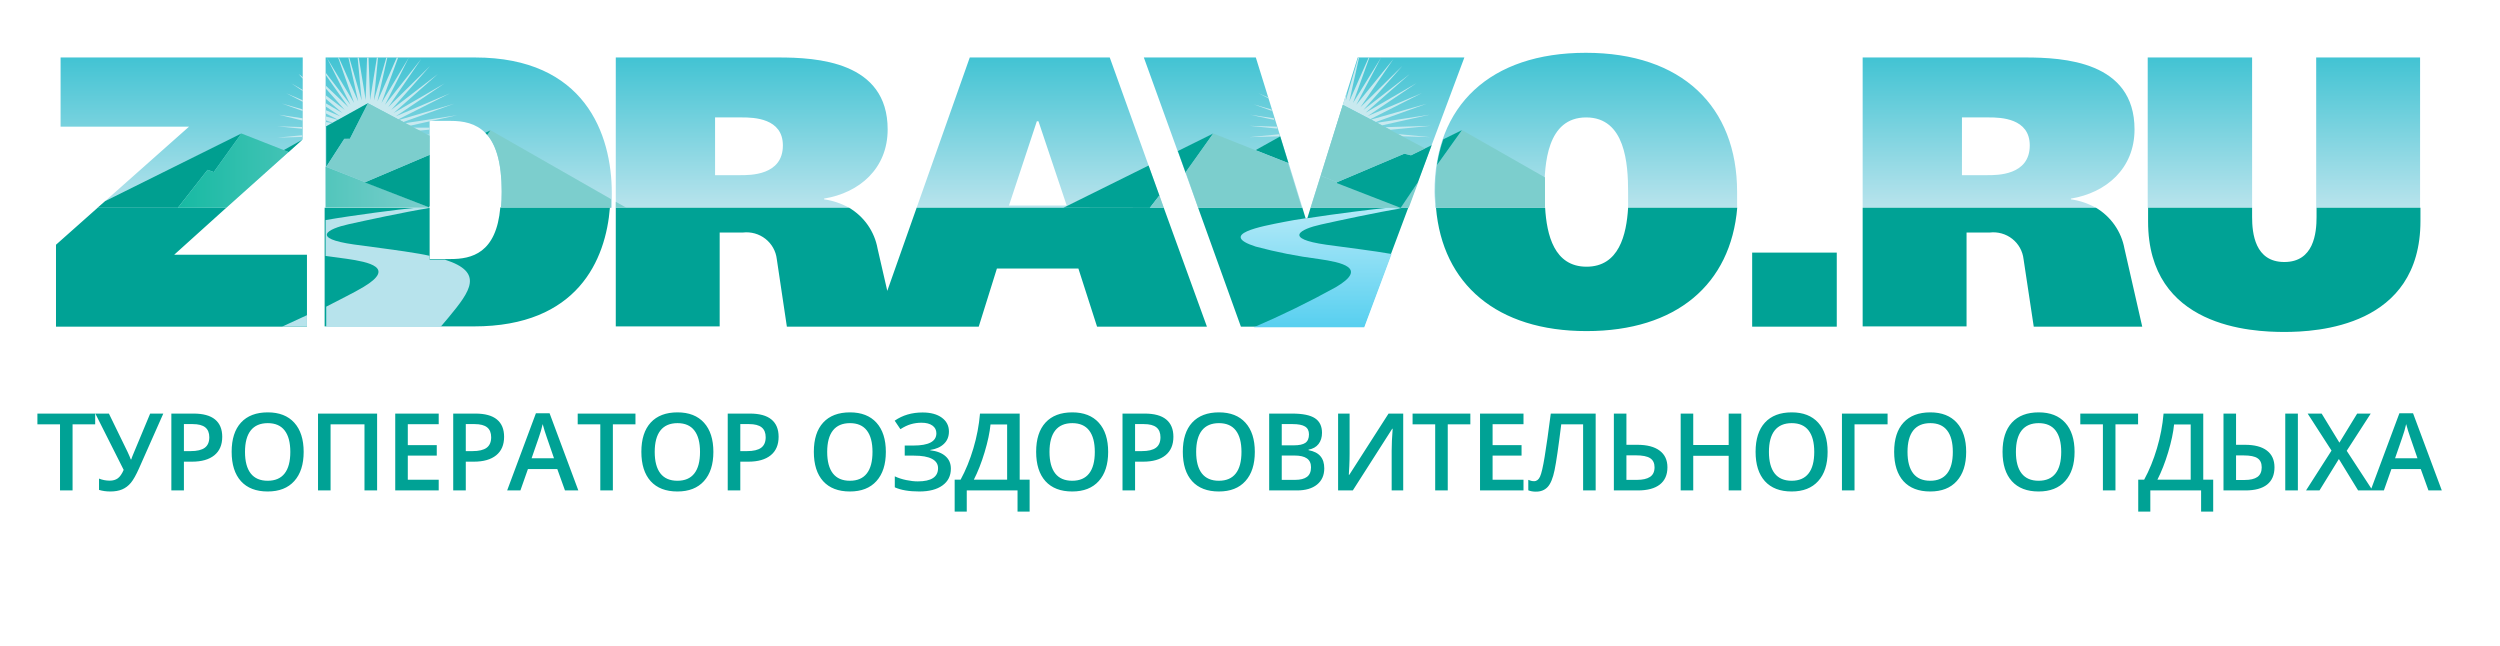 <svg width="209" height="54" viewBox="0 0 209 54" fill="none" xmlns="http://www.w3.org/2000/svg">
<path fill-rule="evenodd" clip-rule="evenodd" d="M202.319 17.366H193.633V4.805H202.319V17.366ZM188.245 17.366H179.549V4.805H188.276V17.366H188.245ZM175.222 17.366H155.718V4.805H169.303C172.517 4.805 178.446 5.125 178.446 10.818C178.446 14.097 176.074 16.118 173.131 16.603V16.665C173.862 16.768 174.568 17.006 175.211 17.366H175.222ZM145.233 17.366H136.11C136.11 16.902 136.11 16.459 136.11 16.056C136.11 13.705 135.881 9.817 132.604 9.817C129.328 9.817 129.109 13.705 129.109 16.056C129.109 16.459 129.109 16.902 129.109 17.366H119.987C119.987 16.943 119.924 16.5 119.924 16.056C119.924 8.838 124.564 4.414 132.573 4.414C140.583 4.414 145.222 8.879 145.222 16.056C145.222 16.5 145.222 16.943 145.222 17.366H145.233ZM117.73 17.366H109.564L113.506 4.805H122.421L117.73 17.366V17.366ZM108.877 17.366H100.161L95.625 4.805H104.987L108.888 17.366H108.877ZM97.29 17.366H76.631L81.073 4.805H92.775L97.29 17.366ZM70.983 17.366H51.479V4.805H65.064C68.278 4.805 74.208 5.125 74.208 10.818C74.208 14.097 71.846 16.118 68.892 16.603V16.665C69.624 16.768 70.329 17.006 70.973 17.366H70.983ZM51.042 17.366H41.878C41.922 16.921 41.943 16.473 41.941 16.026C41.941 10.869 39.777 10.106 37.665 10.106H35.918V17.325H27.222V4.805H39.704C48.889 4.805 51.146 11.199 51.146 16.149C51.146 16.541 51.146 16.954 51.146 17.366H51.042ZM18.921 17.366H8.165L15.8 10.591H5.065V4.805H25.308V11.653L18.921 17.366V17.366ZM164.019 9.817H166.286C167.254 9.817 169.688 9.879 169.688 12.158C169.688 14.675 166.931 14.644 166.161 14.644H164.019V9.817V9.817ZM86.815 10.137L89.176 17.18H84.35L86.68 10.137H86.815ZM59.77 9.817H62.037C63.015 9.817 65.449 9.879 65.449 12.158C65.449 14.675 62.693 14.644 61.912 14.644H59.78V9.817H59.77Z" fill="url(#paint0_linear)"/>
<path fill-rule="evenodd" clip-rule="evenodd" d="M8.165 17.366H18.921L14.563 21.295H25.662V27.308H4.681V20.46L8.165 17.366ZM27.222 17.366H35.918V21.656H37.665C39.423 21.656 41.493 21.182 41.826 17.346H50.99C50.647 21.718 48.296 27.287 39.621 27.287H27.139V17.366H27.222ZM51.479 17.366H70.983C71.604 17.733 72.138 18.227 72.549 18.816C72.96 19.405 73.238 20.075 73.365 20.78L74.177 24.317L76.631 17.366H97.29L100.899 27.308H91.714L90.154 22.45H83.341L81.822 27.308H65.782L64.939 21.656C64.901 21.326 64.797 21.007 64.634 20.717C64.471 20.427 64.251 20.172 63.989 19.966C63.726 19.76 63.425 19.608 63.102 19.517C62.78 19.427 62.443 19.4 62.11 19.439H60.165V27.287H51.479V17.366ZM100.161 17.366H108.878L109.158 18.274H109.283L109.564 17.366H117.73L114.016 27.308H103.739L100.161 17.366V17.366ZM120.049 17.366H129.172C129.307 19.625 129.921 22.296 132.636 22.296C135.351 22.296 135.975 19.625 136.11 17.366H145.233C144.692 23.77 140.146 27.679 132.636 27.679C125.126 27.679 120.59 23.75 120.049 17.366V17.366ZM155.718 17.366H175.222C175.841 17.734 176.374 18.229 176.785 18.818C177.196 19.406 177.475 20.075 177.604 20.78L179.091 27.308H170.021L169.168 21.656C169.13 21.327 169.027 21.008 168.865 20.718C168.703 20.428 168.485 20.173 168.223 19.967C167.961 19.761 167.661 19.608 167.339 19.518C167.017 19.427 166.681 19.4 166.349 19.439H164.404V27.287H155.718V17.366ZM179.549 17.366H188.276V18.14C188.276 19.491 188.505 21.904 190.97 21.904C193.436 21.904 193.664 19.491 193.664 18.14V17.366H202.35V18.47C202.35 27.338 193.664 27.751 190.97 27.751C188.276 27.751 179.58 27.39 179.58 18.521V17.366H179.549ZM146.481 27.308H153.554V21.12H146.481V27.308Z" fill="#00A295"/>
<path fill-rule="evenodd" clip-rule="evenodd" d="M30.811 4.806L30.936 8.363L31.508 4.806H31.602L31.259 8.405L32.299 4.806H32.382L31.55 8.487L33.172 4.806H33.287L31.893 8.611L34.181 4.806L32.184 8.766L35.222 4.919L32.455 8.962L35.95 5.517L32.704 9.188L36.605 6.188L32.912 9.446L37.167 6.971L33.089 9.725L37.624 7.796L33.287 9.983L30.759 8.632L28.273 10.014L27.233 9.477V9.209L28.45 9.725L27.233 8.9V8.632L28.627 9.446L27.223 8.25V7.961L28.824 9.188L27.223 7.384V7.147L29.126 8.962L27.223 6.26V6.074L29.303 8.766L27.316 4.806L29.605 8.611L28.263 4.806H28.325L29.948 8.487L29.126 4.806H29.199L30.239 8.405L29.896 4.806H29.989L30.572 8.363L30.686 4.806H30.811ZM25.308 8.508L23.925 7.796L25.329 8.394V8.508H25.308ZM25.308 7.611L24.362 6.971L25.308 7.518V7.611ZM25.308 6.579L24.965 6.188L25.35 6.476L25.308 6.579ZM33.339 10.034L37.968 8.673L33.724 10.199L33.339 9.993V10.034ZM33.838 10.302L38.207 9.632L34.244 10.519L33.838 10.312V10.302ZM34.545 10.674H35.919V10.838L34.951 10.931L34.545 10.715V10.674ZM35.586 11.251H35.877V11.344L35.586 11.199V11.251ZM25.267 11.447L23.186 11.509L25.267 11.303V11.447V11.447ZM25.267 10.766L23.186 10.56L25.267 10.622V10.766V10.766ZM27.347 10.539H27.171V10.189L27.743 10.282L27.347 10.498V10.539ZM25.267 10.075L23.322 9.591L25.308 9.89V10.034L25.267 10.075ZM27.836 10.271L27.181 10.034V9.714L28.221 10.014L27.836 10.23V10.271ZM25.308 9.281L23.561 8.652L25.308 9.147V9.281Z" fill="#C8E9EF"/>
<path fill-rule="evenodd" clip-rule="evenodd" d="M34.805 17.366C33.421 17.49 29.531 17.995 27.222 18.398V21.398L28.99 21.636C30.831 21.904 33.099 22.368 30.394 23.987C29.573 24.482 28.449 25.018 27.274 25.637V27.338H36.823L37.478 26.565C39.361 24.296 40.474 22.76 37.197 21.708H35.918V21.388C35.647 21.326 35.356 21.264 35.044 21.213C33.609 20.955 31.05 20.646 29.593 20.439C25.963 19.924 27.367 19.14 29.136 18.748C30.53 18.439 33.848 17.717 35.855 17.397L34.805 17.366ZM25.662 26.348L23.581 27.308H25.662V26.348Z" fill="url(#paint1_linear)"/>
<path fill-rule="evenodd" clip-rule="evenodd" d="M8.8 16.809L20.18 11.158L17.871 14.386L17.351 14.2L14.875 17.366H8.155L8.8 16.809Z" fill="#009F90"/>
<path fill-rule="evenodd" clip-rule="evenodd" d="M23.717 12.55L25.267 11.684L24.122 12.715L23.717 12.56V12.55ZM27.222 10.591L30.759 8.631L29.251 11.601H28.783L27.274 13.942V10.591H27.222Z" fill="#009F90"/>
<path fill-rule="evenodd" clip-rule="evenodd" d="M20.18 11.158L24.122 12.705L18.921 17.366H14.875L17.351 14.2L17.871 14.386L20.18 11.158ZM27.222 13.932L35.918 17.346H27.222V13.932V13.932Z" fill="url(#paint2_linear)"/>
<path fill-rule="evenodd" clip-rule="evenodd" d="M40.994 10.88L51.084 16.645C51.084 16.882 51.084 17.119 51.084 17.366H41.878C41.922 16.921 41.943 16.474 41.941 16.026C41.941 13.561 41.462 12.107 40.724 11.251L40.994 10.88ZM51.48 16.871L52.364 17.366H51.48V16.871ZM35.877 17.366H35.773L35.877 17.222V17.366Z" fill="url(#paint3_linear)"/>
<path fill-rule="evenodd" clip-rule="evenodd" d="M30.53 15.232L35.919 12.942V17.222L35.846 17.325L30.53 15.263V15.232ZM40.568 11.107L40.995 10.9L40.724 11.272L40.568 11.086V11.107Z" fill="#009F90"/>
<path fill-rule="evenodd" clip-rule="evenodd" d="M30.759 8.631L35.919 11.354V12.942L30.53 15.231L27.274 13.953L28.783 11.612L29.251 11.601L30.759 8.631Z" fill="url(#paint4_linear)"/>
<path fill-rule="evenodd" clip-rule="evenodd" d="M112.57 7.786L112.508 8.405L113.548 4.806H113.621L112.799 8.487L114.422 4.806H114.484L113.111 8.611L115.462 4.806L113.382 8.766L116.502 4.919L113.735 8.962L117.23 5.517L113.985 9.188L117.854 6.188L114.162 9.426L118.416 6.951L114.339 9.704L118.874 7.776L114.567 9.962L112.258 8.766L112.57 7.734V7.786ZM106.1 8.25L105.206 7.796L106.069 8.168L106.1 8.25ZM114.64 9.993L119.269 8.673L115.025 10.199L114.64 9.993V9.993ZM115.14 10.261L119.508 9.591L115.545 10.477L115.14 10.261V10.261ZM115.836 10.632L119.623 10.519L116.242 10.849L115.826 10.632H115.836ZM116.877 11.21L119.581 11.467L117.241 11.395L116.877 11.21ZM107.016 11.395L104.446 11.467L106.964 11.22V11.395H107.016ZM106.818 10.756L104.446 10.519L106.776 10.591V10.756H106.818ZM106.6 10.044L104.519 9.591L106.506 9.89V10.044H106.6ZM106.35 9.281L104.81 8.724L106.308 9.158V9.281H106.35Z" fill="#C8E9EF"/>
<path fill-rule="evenodd" clip-rule="evenodd" d="M116.055 17.366C114.828 17.48 111.614 17.882 109.294 18.243H109.169C108.431 18.356 107.786 18.459 107.349 18.552C105.456 18.923 101.784 19.583 104.977 20.615C106.713 21.08 108.478 21.428 110.262 21.656C112.113 21.924 114.422 22.388 111.676 24.008C109.45 25.238 107.162 26.357 104.821 27.359H114.048L116.336 21.233C114.911 20.976 112.352 20.666 110.886 20.46C107.266 19.944 108.67 19.161 110.438 18.769C111.832 18.459 115.151 17.738 117.158 17.418L116.055 17.366Z" fill="url(#paint5_linear)"/>
<path fill-rule="evenodd" clip-rule="evenodd" d="M88.906 17.366L96.021 13.839L96.926 16.345L96.125 17.377L88.906 17.366ZM98.455 12.633L101.43 11.158L99.121 14.438L98.497 12.695L98.455 12.633Z" fill="#00A295"/>
<path fill-rule="evenodd" clip-rule="evenodd" d="M104.967 12.55L107.026 11.406L107.713 13.633L104.967 12.55Z" fill="#009F90"/>
<path fill-rule="evenodd" clip-rule="evenodd" d="M101.43 11.158L107.671 13.633L108.836 17.366H100.161L99.121 14.376L101.43 11.148V11.158ZM110.407 14.695L117.22 17.366H109.564L110.407 14.695ZM97.29 17.366H96.125L96.926 16.335L97.29 17.366V17.366Z" fill="url(#paint6_linear)"/>
<path fill-rule="evenodd" clip-rule="evenodd" d="M122.234 10.88L129.162 14.83C129.162 15.263 129.162 15.675 129.162 16.057C129.162 16.438 129.162 16.902 129.162 17.366H120.039C120.039 16.944 119.977 16.5 119.977 16.057C119.978 15.301 120.034 14.546 120.143 13.798L122.224 10.88H122.234ZM117.73 17.366H117.064L118.583 15.18L117.772 17.366H117.73Z" fill="url(#paint7_linear)"/>
<path fill-rule="evenodd" clip-rule="evenodd" d="M111.78 15.232L117.397 12.85L117.959 12.984L119.686 12.138L118.542 15.232L117.096 17.377L111.78 15.314V15.232ZM120.664 11.643L122.213 10.88L120.133 13.798C120.242 13.065 120.42 12.344 120.664 11.643V11.643Z" fill="#00A295"/>
<path fill-rule="evenodd" clip-rule="evenodd" d="M112.259 8.766L119.135 12.406L117.959 12.983L117.397 12.849L111.77 15.232L110.407 14.685L112.259 8.766Z" fill="url(#paint8_linear)"/>
<path d="M6.067 41H5.017V35.476H3.127V34.575H7.957V35.476H6.067V41ZM13.652 34.575L11.627 39.145C11.378 39.705 11.149 40.111 10.941 40.363C10.733 40.612 10.491 40.795 10.216 40.912C9.944 41.029 9.612 41.088 9.223 41.088C8.883 41.088 8.568 41.044 8.278 40.956V40.011C8.565 40.126 8.865 40.183 9.179 40.183C9.445 40.183 9.668 40.118 9.847 39.989C10.028 39.857 10.193 39.622 10.339 39.282L7.97 34.575H9.104L10.673 37.796C10.814 38.101 10.9 38.305 10.932 38.407H10.976C10.994 38.331 11.038 38.209 11.108 38.042L12.554 34.575H13.652ZM18.579 36.518C18.579 37.188 18.359 37.703 17.92 38.06C17.48 38.417 16.855 38.596 16.043 38.596H15.375V41H14.325V34.575H16.175C16.978 34.575 17.578 34.739 17.977 35.067C18.378 35.395 18.579 35.879 18.579 36.518ZM15.375 37.713H15.934C16.473 37.713 16.868 37.619 17.12 37.432C17.372 37.244 17.498 36.951 17.498 36.553C17.498 36.184 17.385 35.908 17.16 35.727C16.934 35.545 16.582 35.454 16.105 35.454H15.375V37.713ZM25.386 37.779C25.386 38.825 25.124 39.638 24.6 40.218C24.078 40.798 23.338 41.088 22.38 41.088C21.411 41.088 20.665 40.801 20.144 40.227C19.625 39.649 19.366 38.831 19.366 37.77C19.366 36.709 19.627 35.895 20.148 35.327C20.672 34.758 21.419 34.474 22.389 34.474C23.344 34.474 24.083 34.763 24.604 35.34C25.125 35.917 25.386 36.73 25.386 37.779ZM20.482 37.779C20.482 38.57 20.642 39.17 20.961 39.581C21.28 39.988 21.753 40.191 22.38 40.191C23.004 40.191 23.475 39.989 23.791 39.585C24.11 39.181 24.27 38.579 24.27 37.779C24.27 36.991 24.112 36.393 23.795 35.986C23.482 35.579 23.013 35.375 22.389 35.375C21.759 35.375 21.283 35.579 20.961 35.986C20.642 36.393 20.482 36.991 20.482 37.779ZM31.526 41H30.471V35.476H27.636V41H26.586V34.575H31.526V41ZM36.676 41H33.042V34.575H36.676V35.463H34.092V37.212H36.514V38.091H34.092V40.108H36.676V41ZM42.143 36.518C42.143 37.188 41.923 37.703 41.484 38.06C41.044 38.417 40.419 38.596 39.608 38.596H38.94V41H37.889V34.575H39.739C40.542 34.575 41.143 34.739 41.541 35.067C41.943 35.395 42.143 35.879 42.143 36.518ZM38.94 37.713H39.498C40.037 37.713 40.432 37.619 40.684 37.432C40.936 37.244 41.062 36.951 41.062 36.553C41.062 36.184 40.949 35.908 40.724 35.727C40.498 35.545 40.147 35.454 39.669 35.454H38.94V37.713ZM47.232 41L46.591 39.216H44.134L43.506 41H42.398L44.802 34.549H45.945L48.348 41H47.232ZM46.314 38.31L45.712 36.562C45.668 36.444 45.606 36.26 45.527 36.008C45.451 35.756 45.398 35.571 45.369 35.454C45.29 35.815 45.174 36.209 45.022 36.636L44.442 38.31H46.314ZM51.236 41H50.185V35.476H48.296V34.575H53.125V35.476H51.236V41ZM59.638 37.779C59.638 38.825 59.376 39.638 58.852 40.218C58.33 40.798 57.59 41.088 56.632 41.088C55.663 41.088 54.917 40.801 54.396 40.227C53.877 39.649 53.618 38.831 53.618 37.77C53.618 36.709 53.879 35.895 54.4 35.327C54.924 34.758 55.672 34.474 56.641 34.474C57.596 34.474 58.335 34.763 58.856 35.34C59.378 35.917 59.638 36.73 59.638 37.779ZM54.734 37.779C54.734 38.57 54.894 39.17 55.213 39.581C55.532 39.988 56.005 40.191 56.632 40.191C57.257 40.191 57.727 39.989 58.043 39.585C58.362 39.181 58.522 38.579 58.522 37.779C58.522 36.991 58.364 36.393 58.047 35.986C57.734 35.579 57.265 35.375 56.641 35.375C56.011 35.375 55.535 35.579 55.213 35.986C54.894 36.393 54.734 36.991 54.734 37.779ZM65.092 36.518C65.092 37.188 64.872 37.703 64.433 38.06C63.993 38.417 63.368 38.596 62.556 38.596H61.889V41H60.838V34.575H62.688C63.491 34.575 64.092 34.739 64.49 35.067C64.891 35.395 65.092 35.879 65.092 36.518ZM61.889 37.713H62.447C62.986 37.713 63.381 37.619 63.633 37.432C63.885 37.244 64.011 36.951 64.011 36.553C64.011 36.184 63.898 35.908 63.673 35.727C63.447 35.545 63.096 35.454 62.618 35.454H61.889V37.713ZM74.057 37.779C74.057 38.825 73.795 39.638 73.271 40.218C72.749 40.798 72.009 41.088 71.051 41.088C70.082 41.088 69.336 40.801 68.815 40.227C68.296 39.649 68.037 38.831 68.037 37.77C68.037 36.709 68.297 35.895 68.819 35.327C69.343 34.758 70.091 34.474 71.06 34.474C72.015 34.474 72.754 34.763 73.275 35.34C73.796 35.917 74.057 36.73 74.057 37.779ZM69.153 37.779C69.153 38.57 69.313 39.17 69.632 39.581C69.951 39.988 70.424 40.191 71.051 40.191C71.675 40.191 72.146 39.989 72.462 39.585C72.781 39.181 72.941 38.579 72.941 37.779C72.941 36.991 72.783 36.393 72.466 35.986C72.153 35.579 71.684 35.375 71.06 35.375C70.43 35.375 69.954 35.579 69.632 35.986C69.313 36.393 69.153 36.991 69.153 37.779ZM79.331 36.078C79.331 36.497 79.192 36.84 78.913 37.106C78.638 37.373 78.256 37.543 77.766 37.616V37.643C78.329 37.71 78.757 37.877 79.05 38.144C79.346 38.407 79.493 38.753 79.493 39.181C79.493 39.778 79.259 40.246 78.79 40.583C78.325 40.919 77.68 41.088 76.857 41.088C76.001 41.088 75.317 40.972 74.805 40.741V39.822C75.089 39.957 75.407 40.061 75.758 40.134C76.113 40.208 76.436 40.244 76.729 40.244C77.857 40.244 78.421 39.875 78.421 39.137C78.421 38.797 78.251 38.538 77.912 38.359C77.575 38.18 77.074 38.091 76.409 38.091H75.635V37.247H76.36C77.641 37.247 78.281 36.906 78.281 36.223C78.281 35.951 78.171 35.735 77.951 35.577C77.734 35.419 77.43 35.34 77.037 35.34C76.726 35.34 76.43 35.381 76.149 35.463C75.868 35.545 75.576 35.684 75.275 35.88L74.796 35.169C75.455 34.711 76.231 34.483 77.125 34.483C77.805 34.483 78.342 34.628 78.738 34.918C79.133 35.208 79.331 35.595 79.331 36.078ZM79.81 40.099H80.307C80.731 39.323 81.087 38.451 81.374 37.484C81.662 36.518 81.846 35.548 81.928 34.575H85.246V40.099H86.077V42.771H85.066V41H80.821V42.771H79.81V40.099ZM82.807 35.485C82.743 36.15 82.579 36.922 82.315 37.801C82.051 38.677 81.751 39.443 81.414 40.099H84.196V35.485H82.807ZM92.642 37.779C92.642 38.825 92.38 39.638 91.856 40.218C91.334 40.798 90.594 41.088 89.636 41.088C88.667 41.088 87.921 40.801 87.4 40.227C86.881 39.649 86.622 38.831 86.622 37.77C86.622 36.709 86.882 35.895 87.404 35.327C87.928 34.758 88.675 34.474 89.645 34.474C90.6 34.474 91.339 34.763 91.86 35.34C92.382 35.917 92.642 36.73 92.642 37.779ZM87.738 37.779C87.738 38.57 87.898 39.17 88.217 39.581C88.536 39.988 89.01 40.191 89.636 40.191C90.26 40.191 90.731 39.989 91.047 39.585C91.366 39.181 91.526 38.579 91.526 37.779C91.526 36.991 91.368 36.393 91.052 35.986C90.738 35.579 90.269 35.375 89.645 35.375C89.015 35.375 88.539 35.579 88.217 35.986C87.898 36.393 87.738 36.991 87.738 37.779ZM98.096 36.518C98.096 37.188 97.876 37.703 97.437 38.06C96.997 38.417 96.372 38.596 95.56 38.596H94.892V41H93.842V34.575H95.692C96.495 34.575 97.096 34.739 97.494 35.067C97.895 35.395 98.096 35.879 98.096 36.518ZM94.892 37.713H95.451C95.99 37.713 96.385 37.619 96.637 37.432C96.889 37.244 97.015 36.951 97.015 36.553C97.015 36.184 96.902 35.908 96.677 35.727C96.451 35.545 96.1 35.454 95.622 35.454H94.892V37.713ZM104.903 37.779C104.903 38.825 104.641 39.638 104.117 40.218C103.595 40.798 102.856 41.088 101.898 41.088C100.928 41.088 100.182 40.801 99.661 40.227C99.142 39.649 98.883 38.831 98.883 37.77C98.883 36.709 99.144 35.895 99.665 35.327C100.19 34.758 100.937 34.474 101.906 34.474C102.861 34.474 103.6 34.763 104.121 35.34C104.643 35.917 104.903 36.73 104.903 37.779ZM99.999 37.779C99.999 38.57 100.159 39.17 100.478 39.581C100.797 39.988 101.271 40.191 101.898 40.191C102.522 40.191 102.992 39.989 103.308 39.585C103.628 39.181 103.787 38.579 103.787 37.779C103.787 36.991 103.629 36.393 103.313 35.986C102.999 35.579 102.53 35.375 101.906 35.375C101.276 35.375 100.8 35.579 100.478 35.986C100.159 36.393 99.999 36.991 99.999 37.779ZM106.103 34.575H108.01C108.895 34.575 109.534 34.704 109.927 34.962C110.322 35.22 110.52 35.627 110.52 36.184C110.52 36.559 110.423 36.871 110.23 37.12C110.036 37.369 109.758 37.525 109.395 37.59V37.634C109.846 37.719 110.177 37.887 110.388 38.139C110.602 38.388 110.709 38.727 110.709 39.154C110.709 39.731 110.507 40.184 110.102 40.512C109.701 40.837 109.141 41 108.424 41H106.103V34.575ZM107.154 37.23H108.164C108.604 37.23 108.925 37.161 109.127 37.023C109.329 36.882 109.43 36.645 109.43 36.311C109.43 36.009 109.32 35.791 109.1 35.656C108.884 35.522 108.538 35.454 108.063 35.454H107.154V37.23ZM107.154 38.082V40.117H108.27C108.709 40.117 109.04 40.033 109.263 39.866C109.489 39.696 109.601 39.43 109.601 39.066C109.601 38.732 109.487 38.485 109.259 38.324C109.03 38.163 108.683 38.082 108.217 38.082H107.154ZM111.865 34.575H112.827V37.915C112.827 38.264 112.818 38.617 112.801 38.974C112.783 39.329 112.77 39.569 112.761 39.695H112.801L116.083 34.575H117.309V41H116.343V37.687C116.343 37.18 116.371 36.565 116.426 35.841H116.391L113.095 41H111.865V34.575ZM121.032 41H119.982V35.476H118.092V34.575H122.921V35.476H121.032V41ZM127.365 41H123.73V34.575H127.365V35.463H124.781V37.212H127.202V38.091H124.781V40.108H127.365V41ZM133.398 41H132.348V35.476H130.52C130.289 37.351 130.103 38.627 129.962 39.304C129.824 39.98 129.629 40.452 129.377 40.719C129.125 40.982 128.791 41.11 128.375 41.101C128.162 41.101 127.958 41.065 127.765 40.991V40.117C127.932 40.19 128.094 40.227 128.252 40.227C128.463 40.227 128.627 40.101 128.745 39.849C128.865 39.594 128.995 39.033 129.136 38.166C129.279 37.298 129.449 36.102 129.645 34.575H133.398V41ZM139.397 39.066C139.397 39.696 139.185 40.177 138.76 40.508C138.338 40.836 137.726 41 136.923 41H134.919V34.575H135.969V37.185H136.879C137.693 37.185 138.316 37.348 138.747 37.673C139.18 37.996 139.397 38.46 139.397 39.066ZM135.969 40.117H136.853C137.324 40.117 137.686 40.035 137.938 39.871C138.193 39.704 138.32 39.435 138.32 39.066C138.32 38.721 138.199 38.467 137.956 38.306C137.713 38.145 137.305 38.065 136.734 38.065H135.969V40.117ZM145.572 41H144.517V38.104H141.555V41H140.505V34.575H141.555V37.203H144.517V34.575H145.572V41ZM152.788 37.779C152.788 38.825 152.525 39.638 152.001 40.218C151.479 40.798 150.74 41.088 149.782 41.088C148.812 41.088 148.066 40.801 147.545 40.227C147.026 39.649 146.767 38.831 146.767 37.77C146.767 36.709 147.028 35.895 147.549 35.327C148.074 34.758 148.821 34.474 149.791 34.474C150.746 34.474 151.484 34.763 152.005 35.34C152.527 35.917 152.788 36.73 152.788 37.779ZM147.883 37.779C147.883 38.57 148.043 39.17 148.362 39.581C148.682 39.988 149.155 40.191 149.782 40.191C150.406 40.191 150.876 39.989 151.192 39.585C151.512 39.181 151.671 38.579 151.671 37.779C151.671 36.991 151.513 36.393 151.197 35.986C150.883 35.579 150.415 35.375 149.791 35.375C149.161 35.375 148.685 35.579 148.362 35.986C148.043 36.393 147.883 36.991 147.883 37.779ZM157.802 34.575V35.476H155.038V41H153.987V34.575H157.802ZM164.372 37.779C164.372 38.825 164.11 39.638 163.585 40.218C163.064 40.798 162.324 41.088 161.366 41.088C160.396 41.088 159.651 40.801 159.129 40.227C158.611 39.649 158.351 38.831 158.351 37.77C158.351 36.709 158.612 35.895 159.134 35.327C159.658 34.758 160.405 34.474 161.375 34.474C162.33 34.474 163.068 34.763 163.59 35.34C164.111 35.917 164.372 36.73 164.372 37.779ZM159.468 37.779C159.468 38.57 159.627 39.17 159.947 39.581C160.266 39.988 160.739 40.191 161.366 40.191C161.99 40.191 162.46 39.989 162.777 39.585C163.096 39.181 163.256 38.579 163.256 37.779C163.256 36.991 163.098 36.393 162.781 35.986C162.468 35.579 161.999 35.375 161.375 35.375C160.745 35.375 160.269 35.579 159.947 35.986C159.627 36.393 159.468 36.991 159.468 37.779ZM173.434 37.779C173.434 38.825 173.172 39.638 172.647 40.218C172.126 40.798 171.386 41.088 170.428 41.088C169.458 41.088 168.713 40.801 168.191 40.227C167.673 39.649 167.413 38.831 167.413 37.77C167.413 36.709 167.674 35.895 168.196 35.327C168.72 34.758 169.467 34.474 170.437 34.474C171.392 34.474 172.13 34.763 172.652 35.34C173.173 35.917 173.434 36.73 173.434 37.779ZM168.53 37.779C168.53 38.57 168.689 39.17 169.009 39.581C169.328 39.988 169.801 40.191 170.428 40.191C171.052 40.191 171.522 39.989 171.839 39.585C172.158 39.181 172.318 38.579 172.318 37.779C172.318 36.991 172.159 36.393 171.843 35.986C171.53 35.579 171.061 35.375 170.437 35.375C169.807 35.375 169.331 35.579 169.009 35.986C168.689 36.393 168.53 36.991 168.53 37.779ZM176.853 41H175.803V35.476H173.913V34.575H178.743V35.476H176.853V41ZM178.756 40.099H179.253C179.677 39.323 180.033 38.451 180.32 37.484C180.607 36.518 180.792 35.548 180.874 34.575H184.192V40.099H185.023V42.771H184.012V41H179.767V42.771H178.756V40.099ZM181.753 35.485C181.689 36.15 181.524 36.922 181.261 37.801C180.997 38.677 180.697 39.443 180.36 40.099H183.142V35.485H181.753ZM190.147 39.066C190.147 39.702 189.94 40.184 189.527 40.512C189.117 40.837 188.513 41 187.717 41H185.884V34.575H186.934V37.185H187.681C188.484 37.185 189.095 37.347 189.514 37.669C189.936 37.991 190.147 38.457 190.147 39.066ZM186.934 40.126H187.655C188.124 40.126 188.478 40.042 188.719 39.875C188.959 39.705 189.079 39.435 189.079 39.066C189.079 38.718 188.963 38.466 188.732 38.31C188.503 38.152 188.114 38.073 187.563 38.073H186.934V40.126ZM192.102 41H191.048V34.575H192.102V41ZM198.347 41H197.139L195.53 38.372L193.909 41H192.784L194.915 37.669L192.92 34.575H194.089L195.574 37.005L197.06 34.575H198.193L196.185 37.687L198.347 41ZM203.019 41L202.377 39.216H199.921L199.292 41H198.185L200.589 34.549H201.731L204.135 41H203.019ZM202.1 38.31L201.498 36.562C201.454 36.444 201.393 36.26 201.314 36.008C201.237 35.756 201.185 35.571 201.155 35.454C201.076 35.815 200.961 36.209 200.808 36.636L200.228 38.31H202.1Z" fill="#00A295"/>
<defs>
<linearGradient id="paint0_linear" x1="103.711" y1="17.242" x2="103.711" y2="4.292" gradientUnits="userSpaceOnUse">
<stop stop-color="#B7E3EC"/>
<stop offset="1" stop-color="#3DC2D2"/>
</linearGradient>
<linearGradient id="paint1_linear" x1="-2375.54" y1="2930.84" x2="-2375.54" y2="3026.85" gradientUnits="userSpaceOnUse">
<stop stop-color="#B7E3EC"/>
<stop offset="1" stop-color="#3DC2D2"/>
</linearGradient>
<linearGradient id="paint2_linear" x1="14.931" y1="14.146" x2="35.966" y2="14.146" gradientUnits="userSpaceOnUse">
<stop stop-color="#17BAA3"/>
<stop offset="1" stop-color="#7CCECD"/>
</linearGradient>
<linearGradient id="paint3_linear" x1="-2559.75" y1="1817.06" x2="-2295.99" y2="1817.06" gradientUnits="userSpaceOnUse">
<stop stop-color="#17BAA3"/>
<stop offset="1" stop-color="#7CCECD"/>
</linearGradient>
<linearGradient id="paint4_linear" x1="-1207.43" y1="1854.36" x2="-1135.66" y2="1854.36" gradientUnits="userSpaceOnUse">
<stop stop-color="#17BAA3"/>
<stop offset="1" stop-color="#7CCECD"/>
</linearGradient>
<linearGradient id="paint5_linear" x1="110.477" y1="17.259" x2="110.477" y2="27.188" gradientUnits="userSpaceOnUse">
<stop stop-color="#B5EAF8"/>
<stop offset="1" stop-color="#59D0F0"/>
</linearGradient>
<linearGradient id="paint6_linear" x1="-3504.15" y1="1727.92" x2="-3076.41" y2="1727.92" gradientUnits="userSpaceOnUse">
<stop stop-color="#17BAA3"/>
<stop offset="1" stop-color="#7CCECD"/>
</linearGradient>
<linearGradient id="paint7_linear" x1="-1888.89" y1="1817.06" x2="-1748.16" y2="1817.06" gradientUnits="userSpaceOnUse">
<stop stop-color="#17BAA3"/>
<stop offset="1" stop-color="#7CCECD"/>
</linearGradient>
<linearGradient id="paint8_linear" x1="-1226.61" y1="1810.58" x2="-1153.38" y2="1810.58" gradientUnits="userSpaceOnUse">
<stop stop-color="#17BAA3"/>
<stop offset="1" stop-color="#7CCECD"/>
</linearGradient>
</defs>
</svg>
